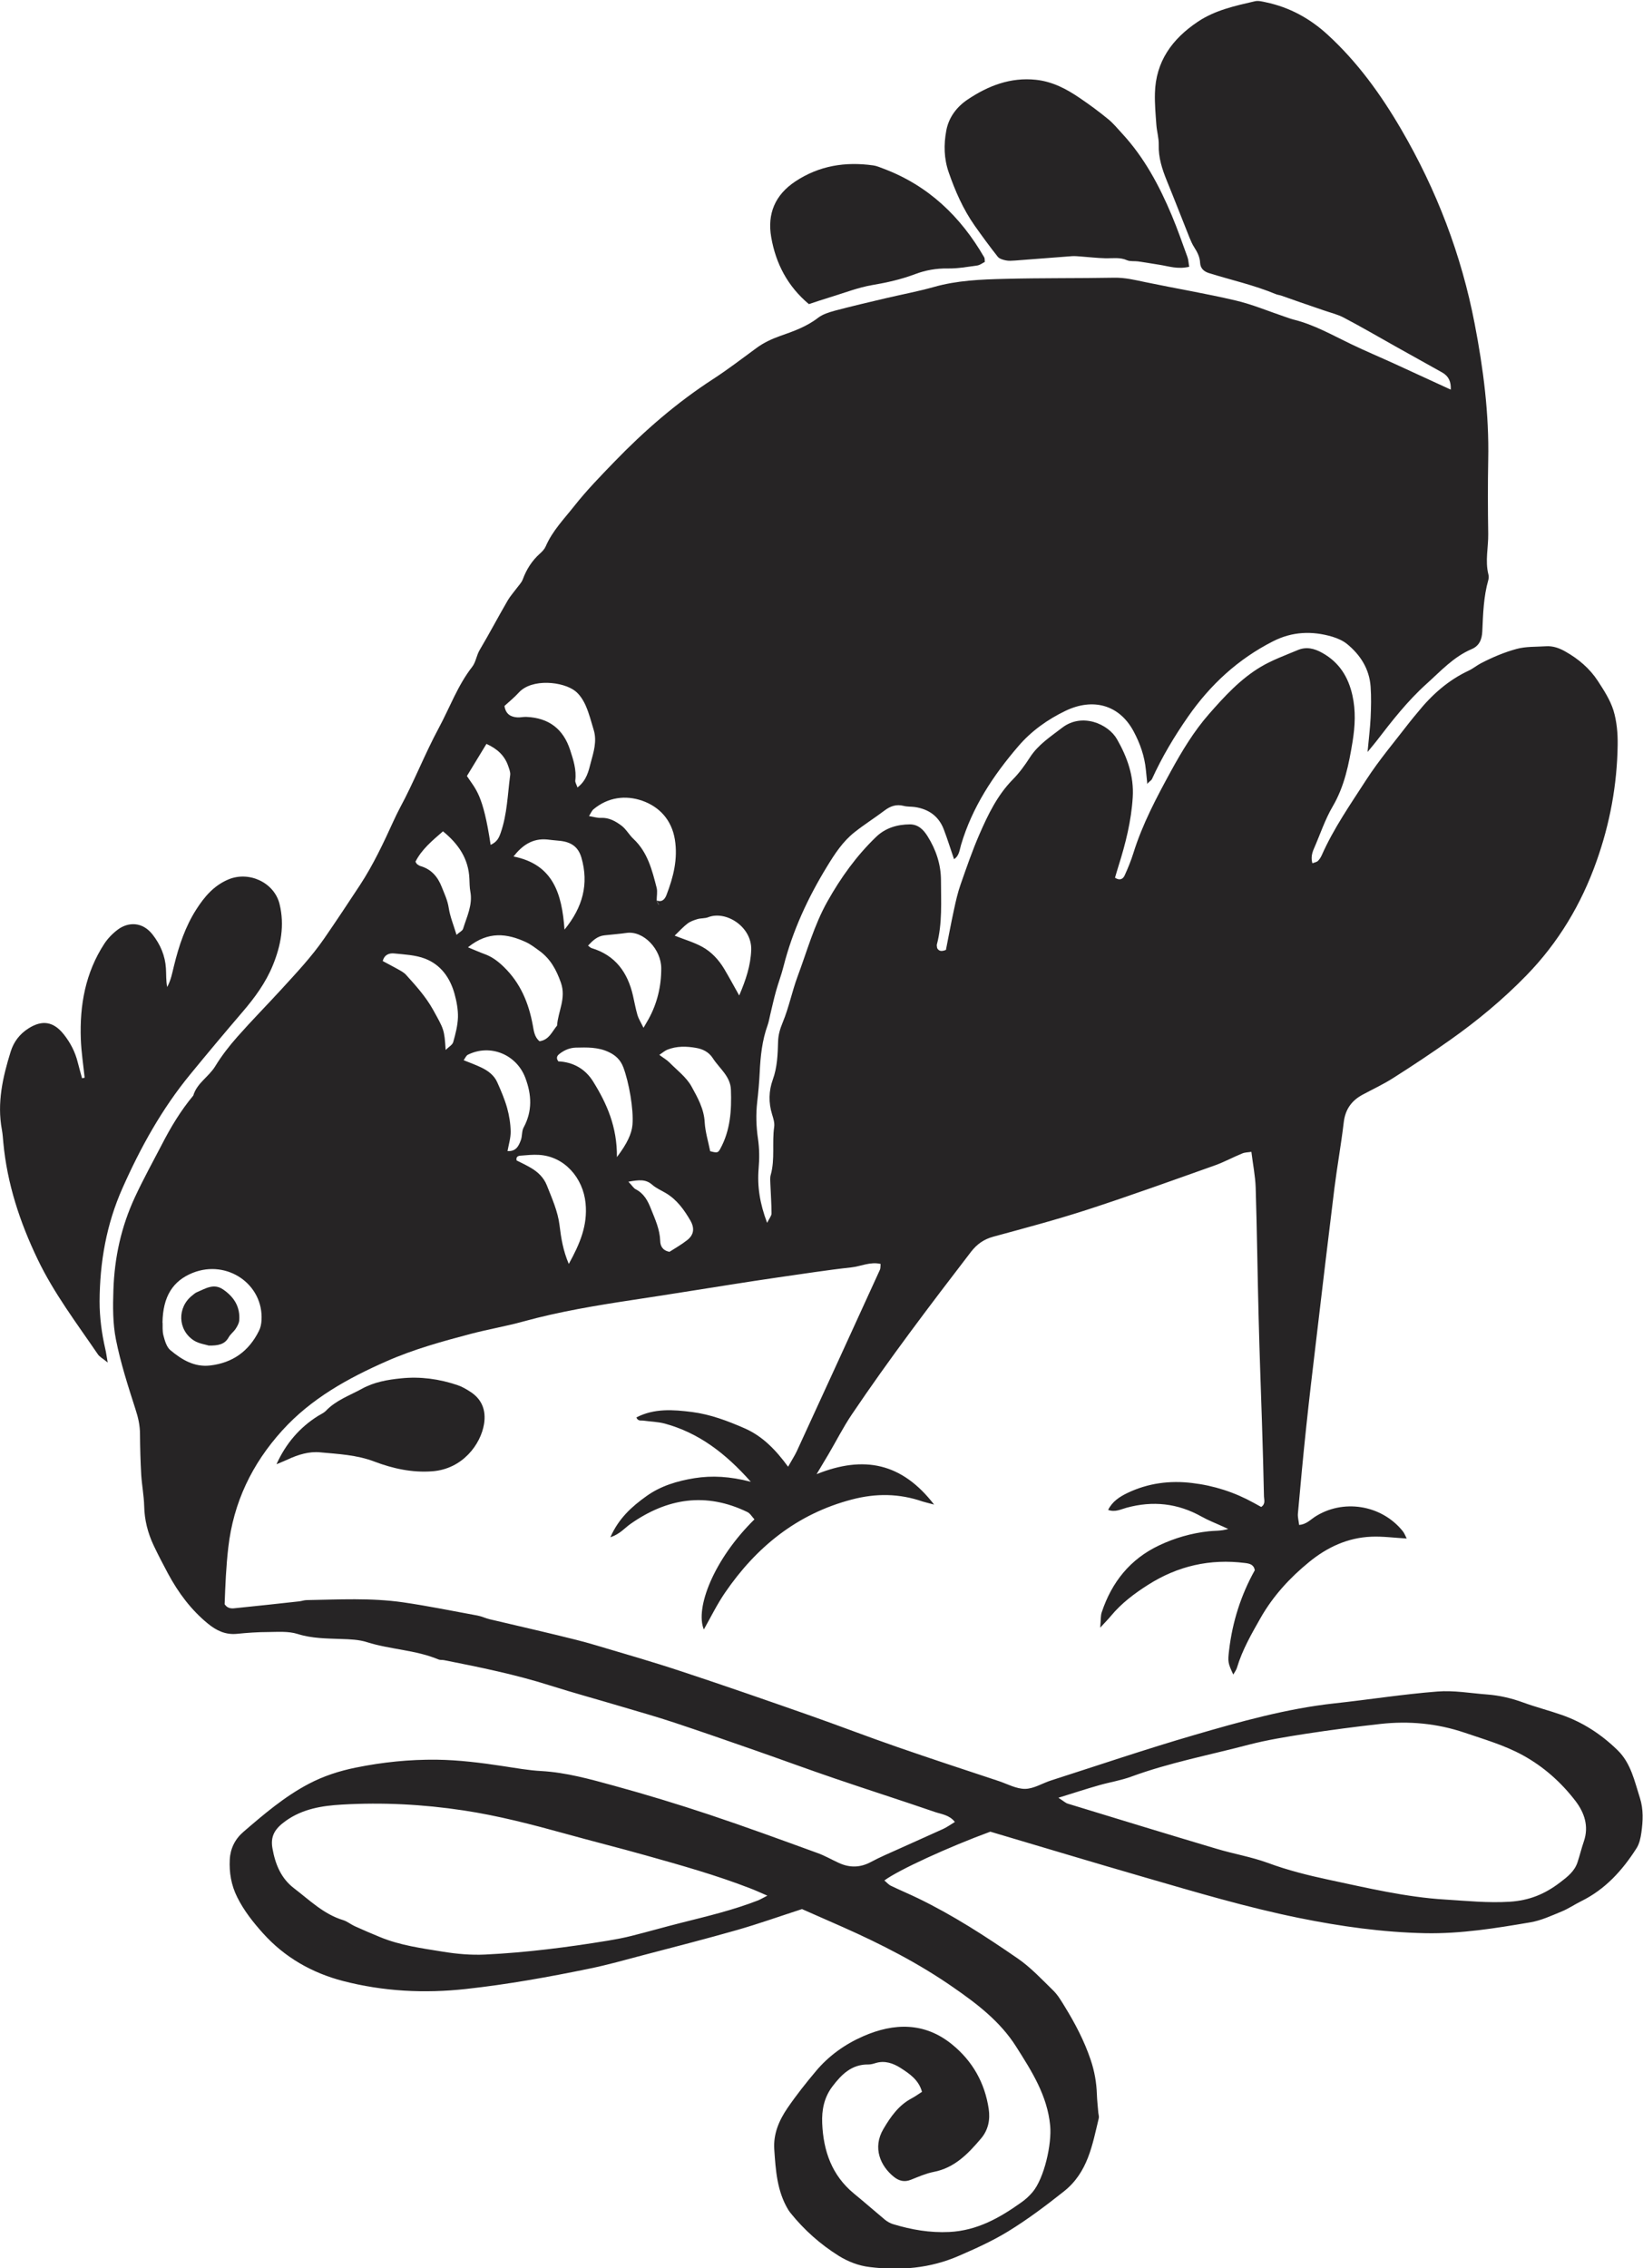 <?xml version="1.0" encoding="UTF-8"?><svg id="a" xmlns="http://www.w3.org/2000/svg" viewBox="0 0 172.39 237.91"><path d="M120.37,82.12c-.06-.64-.1-1.01-.14-1.37-.14-1.44-.61-2.77-1.29-4.04-1.52-2.83-4.31-3.51-7.14-2.15-1.87.9-3.58,2.11-4.95,3.71-2.64,3.07-4.84,6.4-6.01,10.34-.16.53-.19,1.17-.74,1.51-.36-1.04-.68-2.09-1.07-3.11-.53-1.4-1.6-2.15-3.06-2.36-.38-.05-.79-.02-1.16-.12-.76-.19-1.38.02-1.99.48-1.03.78-2.13,1.47-3.14,2.27-1.24.97-2.1,2.29-2.91,3.62-2,3.27-3.61,6.73-4.56,10.47-.22.88-.55,1.73-.79,2.6-.23.81-.4,1.63-.6,2.44-.09.38-.15.76-.28,1.13-.58,1.6-.75,3.27-.83,4.95-.05,1.03-.14,2.07-.26,3.09-.15,1.3-.11,2.57.08,3.87.15,1.01.16,2.07.07,3.09-.16,1.9.12,3.7.89,5.73.23-.48.46-.73.46-.98,0-1.03-.08-2.06-.12-3.09-.01-.32-.05-.67.04-.97.46-1.65.12-3.36.36-5.03.06-.42-.09-.89-.22-1.31-.38-1.22-.35-2.47.07-3.63.48-1.32.52-2.66.56-4.01.02-.72.21-1.34.49-2.02.64-1.54.97-3.22,1.55-4.79.99-2.65,1.74-5.4,3.14-7.89,1.4-2.49,3.05-4.79,5.11-6.77.98-.94,2.21-1.3,3.54-1.31.88,0,1.43.57,1.85,1.24.88,1.4,1.4,2.94,1.41,4.59,0,2.26.16,4.54-.43,6.77-.03.12.02.25.03.38.19.35.48.36.92.19.27-1.37.54-2.82.85-4.25.19-.88.39-1.77.69-2.62.62-1.77,1.23-3.55,1.98-5.27.9-2.06,1.88-4.1,3.51-5.75.68-.69,1.26-1.49,1.78-2.3.87-1.35,2.16-2.17,3.39-3.12,2.09-1.6,4.84-.39,5.75,1.21,1.07,1.87,1.79,3.86,1.65,6.09-.15,2.48-.75,4.85-1.49,7.2-.13.41-.25.83-.37,1.24.53.34.85.11,1.01-.24.35-.76.67-1.55.92-2.35.95-3.05,2.44-5.85,3.96-8.63,1.15-2.09,2.39-4.15,3.97-5.95,1.62-1.85,3.3-3.68,5.43-4.95,1.21-.72,2.57-1.21,3.88-1.76.9-.38,1.74-.18,2.59.3,1.77.99,2.72,2.52,3.15,4.45.36,1.61.28,3.21.02,4.83-.39,2.37-.84,4.69-2.09,6.82-.81,1.38-1.32,2.95-1.97,4.43-.21.48-.32.97-.16,1.53.24-.09.45-.12.58-.24.18-.18.32-.41.42-.64,1.24-2.79,2.98-5.28,4.63-7.84,1.38-2.13,3.01-4.05,4.55-6.05.28-.36.57-.7.86-1.05,1.48-1.84,3.21-3.38,5.35-4.38.47-.22.86-.55,1.28-.77,1.19-.62,2.46-1.16,3.75-1.51.98-.27,2.05-.21,3.08-.28.74-.05,1.41.19,2.04.55,1.37.77,2.56,1.78,3.42,3.1.63.97,1.29,1.99,1.63,3.08.35,1.15.46,2.42.44,3.63-.06,4.17-.81,8.23-2.21,12.17-1.6,4.53-4.02,8.56-7.36,11.99-2.44,2.51-5.14,4.75-8,6.77-1.95,1.38-3.95,2.71-5.97,3.99-1.03.66-2.15,1.18-3.23,1.76-1.15.62-1.81,1.54-1.97,2.89-.27,2.31-.69,4.61-.98,6.92-.66,5.33-1.29,10.67-1.92,16-.36,3.02-.72,6.04-1.04,9.07-.32,3.02-.6,6.04-.87,9.07-.03.36.08.73.13,1.18.74-.07,1.14-.51,1.6-.82,2.93-1.94,7.02-1.34,9.28,1.48.18.23.28.53.41.76-1.29-.07-2.51-.24-3.72-.19-2.48.1-4.64,1.11-6.54,2.67-2.02,1.65-3.77,3.56-5.07,5.84-.96,1.69-1.93,3.37-2.49,5.25-.07.23-.23.43-.38.7-.57-1.21-.58-1.35-.44-2.55.35-2.99,1.25-5.8,2.7-8.4-.12-.61-.56-.69-1.02-.75-3.68-.47-7.08.31-10.2,2.3-1.43.91-2.77,1.92-3.86,3.23-.28.34-.59.65-1.14,1.25.07-.8.03-1.24.16-1.62,1.05-3.16,2.99-5.58,6.02-7.01,1.64-.78,3.39-1.28,5.21-1.48.61-.07,1.24-.01,2.04-.24-.17-.08-.35-.16-.52-.24-.76-.35-1.55-.65-2.28-1.06-2.5-1.4-5.11-1.68-7.86-.93-.6.16-1.2.5-1.94.23.44-.89,1.19-1.37,2.01-1.77,2.17-1.04,4.46-1.34,6.82-1.05,2.27.27,4.42.96,6.43,2.07.27.15.55.3.8.44.48-.32.3-.76.29-1.09-.05-2.59-.13-5.18-.21-7.76-.12-3.69-.26-7.38-.35-11.06-.12-4.53-.17-9.06-.31-13.59-.04-1.22-.29-2.43-.45-3.75-.37.06-.69.05-.96.17-.96.39-1.87.89-2.84,1.24-4.45,1.58-8.9,3.19-13.39,4.65-3.26,1.06-6.58,1.94-9.89,2.84-.99.27-1.71.78-2.34,1.59-4.3,5.6-8.57,11.22-12.52,17.08-.9,1.34-1.63,2.79-2.45,4.18-.35.59-.71,1.18-1.23,2.06,4.97-2,8.96-1.18,12.33,3.19-.62-.17-.91-.23-1.2-.32-2.46-.85-4.89-.88-7.44-.21-5.75,1.51-10.02,4.98-13.31,9.79-.82,1.2-1.47,2.53-2.21,3.84-.93-2.22,1.01-7.32,5.31-11.55-.25-.26-.44-.62-.75-.77-4.34-2.1-8.41-1.46-12.27,1.26-.6.42-1.08,1.05-2.1,1.39.89-2.01,2.27-3.23,3.78-4.31,1.5-1.08,3.25-1.6,5.05-1.89,1.85-.29,3.7-.19,5.91.38-2.69-3.03-5.48-5.13-9.01-6.1-.74-.2-1.53-.21-2.3-.32-.23-.03-.52.09-.7-.33,1.87-.97,3.86-.82,5.84-.57,1.94.25,3.76.94,5.54,1.72,1.86.82,3.24,2.24,4.54,4.02.42-.75.7-1.17.91-1.62,2.92-6.35,5.83-12.69,8.73-19.05.07-.16.04-.37.07-.6-1.09-.26-2.06.25-3.07.36-2.57.28-5.13.69-7.69,1.05-1.66.24-3.33.5-4.99.76-3.39.53-6.77,1.08-10.16,1.59-3.9.59-7.79,1.23-11.6,2.28-1.81.5-3.66.81-5.48,1.29-3,.79-6.01,1.62-8.86,2.88-4.05,1.78-7.9,3.91-10.93,7.25-3.18,3.51-5.13,7.55-5.67,12.31-.23,2-.31,3.98-.38,5.92.36.54.84.45,1.28.4,2.19-.22,4.37-.46,6.56-.7.26-.03.51-.13.77-.13,3.37-.06,6.74-.25,10.09.23,2.62.38,5.22.91,7.83,1.39.44.08.86.29,1.29.39,2.39.57,4.79,1.11,7.17,1.69,1.32.32,2.64.64,3.94,1.03,3.04.9,6.09,1.78,9.1,2.78,4.42,1.46,8.82,2.99,13.21,4.53,3.11,1.09,6.19,2.28,9.31,3.36,3.54,1.23,7.11,2.4,10.67,3.58.92.31,1.85.83,2.77.82.92-.01,1.82-.6,2.74-.89,4.99-1.6,9.96-3.29,14.98-4.75,4.84-1.41,9.71-2.78,14.75-3.33,3.6-.39,7.19-.96,10.79-1.24,1.72-.14,3.48.18,5.22.31,1.3.1,2.55.39,3.78.84,1.34.49,2.72.84,4.06,1.31,2.23.78,4.16,2.05,5.84,3.69,1.41,1.37,1.78,3.25,2.35,5.02.38,1.19.32,2.42.15,3.63-.08.56-.21,1.18-.51,1.64-1.48,2.32-3.28,4.31-5.8,5.55-.69.34-1.34.79-2.05,1.08-1.07.44-2.16.95-3.29,1.14-3.64.62-7.29,1.21-11,1.14-4.48-.09-8.89-.71-13.28-1.6-5.47-1.11-10.8-2.7-16.15-4.25-5.4-1.56-10.79-3.19-16.23-4.8-4.33,1.59-9.61,4-11.12,5.12.25.2.44.44.7.56.93.45,1.89.85,2.82,1.3,3.68,1.78,7.11,4,10.46,6.31,1.37.94,2.54,2.2,3.74,3.37.5.49.86,1.12,1.23,1.72,1.08,1.76,2.04,3.59,2.7,5.56.4,1.18.61,2.38.65,3.61.02.64.1,1.29.15,1.93.02.19.09.4.05.57-.68,2.82-1.14,5.69-3.67,7.69-1.88,1.49-3.78,2.92-5.83,4.18-1.67,1.02-3.42,1.81-5.2,2.58-3.01,1.31-6.13,1.56-9.33,1.17-1.17-.14-2.26-.56-3.26-1.18-1.93-1.21-3.62-2.71-5.05-4.49-.08-.1-.16-.21-.23-.32-1.19-1.95-1.33-4.15-1.48-6.35-.11-1.64.51-3.06,1.4-4.36.91-1.33,1.92-2.6,2.96-3.84,1.35-1.62,3.07-2.84,4.97-3.67,3.21-1.41,6.44-1.5,9.33.86,2.14,1.74,3.43,4.02,3.84,6.76.17,1.13-.05,2.22-.81,3.11-1.35,1.59-2.77,3.08-4.97,3.5-.81.16-1.6.51-2.38.82-.69.28-1.27.12-1.81-.32-1.37-1.11-2.25-3.01-1.08-5,.76-1.29,1.61-2.51,2.99-3.23.34-.18.65-.41,1.06-.67-.34-1.26-1.32-1.91-2.27-2.52-.76-.48-1.64-.79-2.59-.5-.25.08-.51.15-.76.15-1.76-.03-2.83,1.05-3.79,2.32-.86,1.14-1.12,2.46-1.06,3.85.12,2.9,1.01,5.46,3.33,7.37,1.1.9,2.17,1.84,3.26,2.75.25.2.55.37.85.46,1.92.58,3.85.92,5.9.82,2.95-.15,5.31-1.5,7.59-3.13.42-.3.81-.66,1.14-1.05,1.23-1.46,2.03-5.05,1.85-6.97-.3-3.17-1.94-5.72-3.57-8.29-1.67-2.64-4.1-4.49-6.6-6.22-3.62-2.52-7.55-4.53-11.58-6.32-1.42-.63-2.84-1.25-4.29-1.89-2.28.74-4.53,1.54-6.83,2.2-3.3.94-6.62,1.79-9.94,2.66-1.81.48-3.62.99-5.46,1.37-4.31.89-8.64,1.67-13.02,2.15-4.36.48-8.68.26-12.92-.84-3.25-.85-6.11-2.47-8.39-5.01-1.04-1.16-2-2.37-2.7-3.78-.63-1.26-.85-2.58-.78-3.95.06-1.15.55-2.14,1.42-2.89,2.16-1.86,4.32-3.71,6.87-5.05,1.56-.82,3.2-1.35,4.93-1.7,2.8-.57,5.62-.86,8.48-.83,2.34.03,4.64.32,6.95.67,1.34.2,2.69.45,4.04.52,2.61.15,5.11.85,7.59,1.53,3.37.92,6.71,1.94,10.02,3.04,3.81,1.27,7.57,2.65,11.34,4.02.79.28,1.52.71,2.29,1.06,1.13.51,2.22.49,3.34-.11.97-.52,1.99-.95,2.99-1.4,1.53-.7,3.08-1.37,4.6-2.07.4-.19.77-.45,1.22-.73-.58-.74-1.4-.81-2.08-1.04-3.49-1.2-7-2.32-10.49-3.51-2.82-.96-5.61-1.99-8.42-2.97-2.81-.98-5.62-1.96-8.45-2.9-1.84-.61-3.71-1.14-5.57-1.69-2.48-.74-4.98-1.42-7.45-2.2-3.65-1.16-7.39-1.92-11.13-2.66-.19-.04-.4,0-.58-.07-2.41-1.01-5.05-1.04-7.52-1.82-.84-.27-1.78-.3-2.68-.33-1.55-.06-3.08-.05-4.6-.53-.96-.3-2.05-.21-3.08-.2-1.1,0-2.2.08-3.29.19-1.19.11-2.12-.33-3.02-1.06-1.79-1.46-3.13-3.27-4.21-5.28-.52-.97-1.03-1.95-1.5-2.94-.61-1.3-.96-2.66-.99-4.12-.03-1.09-.24-2.18-.31-3.27-.08-1.42-.12-2.85-.13-4.27,0-.92-.19-1.76-.48-2.64-.77-2.4-1.55-4.81-2.04-7.27-.34-1.69-.33-3.48-.27-5.22.11-3.38.81-6.62,2.26-9.74.87-1.87,1.86-3.67,2.81-5.49.94-1.83,1.99-3.58,3.31-5.16.38-1.31,1.62-1.96,2.3-3.07.67-1.1,1.47-2.13,2.32-3.09,1.5-1.7,3.09-3.31,4.62-4.98,1.57-1.72,3.17-3.41,4.5-5.34,1.28-1.86,2.53-3.74,3.77-5.63,1.39-2.13,2.45-4.39,3.49-6.67.22-.47.44-.94.68-1.39,1.48-2.73,2.6-5.64,4.07-8.37,1.16-2.15,1.99-4.48,3.52-6.44.38-.49.45-1.21.78-1.76,1.02-1.72,1.95-3.49,2.95-5.21.26-.44.61-.83.92-1.25.23-.31.52-.6.65-.94.39-1.06.97-1.97,1.81-2.72.24-.21.48-.47.6-.75.7-1.63,1.94-2.89,3.01-4.25,1.28-1.62,2.73-3.11,4.17-4.6,3.16-3.27,6.57-6.23,10.4-8.71,1.57-1.02,3.06-2.17,4.58-3.28.74-.54,1.55-.91,2.41-1.22,1.4-.49,2.8-.98,4-1.91.49-.38,1.15-.58,1.76-.75,1.75-.46,3.51-.88,5.27-1.29,1.7-.4,3.42-.72,5.1-1.19,2.45-.7,4.97-.8,7.48-.86,3.82-.1,7.64-.05,11.46-.12,1.12-.02,2.17.23,3.25.46,3.16.66,6.35,1.19,9.5,1.93,1.75.41,3.43,1.12,5.15,1.7.31.1.61.22.92.3,2.16.53,4.07,1.63,6.05,2.58,1.52.73,3.07,1.38,4.6,2.08,1.92.88,3.83,1.76,5.85,2.69.04-.82-.21-1.41-.9-1.8-1.64-.91-3.27-1.82-4.91-2.74-1.8-1.01-3.58-2.05-5.41-3.01-.68-.36-1.45-.53-2.18-.79-.85-.3-1.71-.58-2.56-.88-.61-.21-1.21-.43-1.82-.64-.18-.06-.38-.08-.56-.15-2.27-.95-4.68-1.48-7.02-2.21-.55-.17-.91-.5-.94-1.09-.03-.61-.29-1.11-.61-1.61-.21-.32-.36-.68-.51-1.04-.79-1.98-1.56-3.97-2.37-5.95-.49-1.21-.89-2.42-.85-3.76.02-.7-.2-1.41-.25-2.12-.08-1.1-.18-2.2-.15-3.29.08-3.34,1.81-5.71,4.5-7.51,1.82-1.22,3.92-1.67,6-2.15.35-.08.77.03,1.14.11,2.47.52,4.6,1.68,6.46,3.38,3.14,2.87,5.6,6.28,7.73,9.93,3.72,6.37,6.33,13.18,7.72,20.42.91,4.7,1.52,9.45,1.42,14.27-.05,2.59-.04,5.18,0,7.77.02,1.41-.34,2.83.02,4.25.05.18.04.4-.01.58-.5,1.76-.55,3.57-.63,5.38-.04.87-.32,1.53-1.12,1.87-1.9.81-3.26,2.32-4.74,3.65-1.98,1.78-3.62,3.88-5.24,5.99-.22.29-.47.57-.94,1.15.13-1.44.27-2.5.32-3.57.05-1.1.08-2.2,0-3.29-.13-1.84-1.06-3.31-2.46-4.46-.44-.36-1-.6-1.55-.77-2.13-.63-4.21-.55-6.23.48-3.66,1.86-6.57,4.54-8.91,7.9-1.45,2.08-2.74,4.24-3.79,6.55-.05.11-.18.18-.53.52ZM68.9,94.45c.57.22.86-.13,1.03-.57.72-1.87,1.21-3.77.88-5.82-.34-2.07-1.63-3.44-3.43-4.07-1.73-.6-3.58-.38-5.11.9-.17.14-.26.38-.47.71.53.09.9.21,1.26.19.84-.04,1.52.35,2.13.8.5.37.81.97,1.28,1.41,1.49,1.4,1.95,3.27,2.43,5.13.1.41,0,.88,0,1.34.06.14.12.29.18.43.02-.01.04-.02.06-.03-.08-.14-.16-.28-.24-.42ZM111.06,188.58c.55.35.74.54.97.61,5.2,1.59,10.39,3.18,15.6,4.73,1.79.54,3.66.85,5.41,1.49,2.08.77,4.21,1.3,6.36,1.76,4.05.86,8.09,1.83,12.23,2.08,2.25.14,4.48.37,6.77.23,2.06-.13,3.68-.8,5.27-2.01.8-.61,1.53-1.17,1.85-2.13.24-.73.42-1.48.67-2.21.54-1.58.04-3-.87-4.2-1.5-1.96-3.33-3.6-5.53-4.81-1.95-1.07-4.06-1.67-6.14-2.38-2.87-.97-5.82-1.24-8.81-.91-2.63.29-5.26.64-7.88,1.04-1.98.31-3.97.63-5.91,1.13-4.13,1.09-8.33,1.88-12.36,3.36-1.09.4-2.25.58-3.37.9-1.3.37-2.59.79-4.26,1.31ZM80.49,198.83c-.74-.32-1.26-.56-1.79-.76-3.56-1.38-7.23-2.41-10.9-3.44-2.8-.79-5.62-1.49-8.42-2.27-3.55-.98-7.11-1.91-10.76-2.46-4.24-.64-8.49-.86-12.76-.61-2.07.12-4.1.44-5.88,1.71-1.13.81-1.63,1.59-1.39,2.9.29,1.63.89,3.12,2.25,4.16,1.64,1.25,3.12,2.73,5.17,3.35.42.13.79.44,1.2.63.88.4,1.77.78,2.67,1.15,2.11.87,4.36,1.17,6.59,1.53,1.46.24,2.97.37,4.44.3,4.33-.21,8.62-.76,12.89-1.46.83-.14,1.65-.29,2.47-.5,1.75-.44,3.49-.94,5.24-1.38,2.7-.68,5.4-1.32,8-2.33.28-.11.53-.27.99-.5ZM17.06,138.74c.02.32-.04.86.09,1.35.14.54.33,1.2.72,1.53,1.19.99,2.51,1.81,4.19,1.61,2.37-.28,4.06-1.51,5.11-3.63.17-.33.25-.73.27-1.11.22-3.77-3.6-6.41-7.21-4.98-2.1.84-3.14,2.49-3.18,5.23ZM49.11,99.37c.76.31,1.22.52,1.69.69.8.28,1.43.75,2.06,1.36,1.75,1.7,2.61,3.78,3.04,6.11.11.61.18,1.26.71,1.69,1.01-.14,1.31-1.02,1.84-1.64.1-1.5.98-2.85.4-4.51-.48-1.35-1.08-2.46-2.21-3.3-.47-.34-.94-.71-1.46-.95-1.98-.91-3.94-1.17-6.06.53ZM52.93,74.05c.13.85.64,1.15,1.35,1.2.32.02.64-.07.96-.05,2.33.1,3.86,1.25,4.58,3.47.34,1.04.68,2.08.54,3.21-.02.19.13.41.23.72.97-.74,1.17-1.74,1.4-2.62.29-1.08.66-2.22.31-3.39-.26-.86-.48-1.74-.84-2.56-.25-.57-.62-1.16-1.1-1.54-1.27-1-4.55-1.36-5.93.16-.46.51-1.01.95-1.51,1.41ZM74.5,120.75c.75.2.84.19,1.08-.26,1.06-1.94,1.19-4.05,1.11-6.19-.05-1.41-1.2-2.22-1.89-3.29-.42-.66-1.06-.97-1.75-1.09-1.01-.18-2.05-.21-3.04.19-.26.11-.49.31-.83.54.44.33.78.52,1.04.78.81.82,1.8,1.56,2.34,2.54.63,1.15,1.31,2.34,1.38,3.76.06,1.01.37,2,.57,3ZM64.73,121.37c1.08-1.42,1.55-2.46,1.63-3.38.14-1.64-.38-4.51-.96-6.04-.3-.8-.84-1.28-1.56-1.61-1.09-.51-2.26-.48-3.43-.45-.62.02-1.14.24-1.61.58-.23.17-.55.4-.22.86,1.53.07,2.82.77,3.65,2.11,1.44,2.31,2.53,4.76,2.5,7.94ZM61.7,99.19c.17.12.26.23.37.26,2.49.75,3.78,2.54,4.34,4.97.16.69.28,1.39.48,2.07.1.34.3.65.63,1.32.25-.43.38-.65.51-.88.93-1.67,1.36-3.5,1.35-5.36,0-1.99-1.86-3.98-3.66-3.71-.76.11-1.53.16-2.3.25-.75.08-1.24.56-1.72,1.08ZM59.68,132.58c1.16-2.11,1.99-4.03,1.76-6.37-.26-2.67-2.23-4.92-4.89-5.07-.64-.04-1.28.03-1.93.08-.25.02-.5.11-.42.5.49.25,1.01.49,1.5.78.74.43,1.35,1.02,1.67,1.82.54,1.37,1.16,2.73,1.34,4.21.16,1.33.37,2.65.97,4.05ZM70.78,98.14c1.03.41,2.01.69,2.89,1.17.97.53,1.73,1.35,2.31,2.31.52.88,1.01,1.78,1.58,2.8.7-1.64,1.2-3.13,1.26-4.78.08-2.43-2.65-4.16-4.51-3.43-.35.14-.77.09-1.14.2-.36.11-.74.24-1.04.47-.45.34-.83.77-1.35,1.27ZM59.23,97.51c1.93-2.36,2.56-4.79,1.78-7.53-.34-1.18-1.11-1.7-2.44-1.8-.39-.03-.77-.08-1.15-.12-1.57-.15-2.65.64-3.54,1.78,4.17.83,5.08,3.91,5.35,7.67ZM47.91,98.05c.32-.29.62-.42.68-.63.39-1.27,1.02-2.5.76-3.9-.08-.44-.08-.9-.1-1.35-.09-2.07-1.11-3.61-2.77-4.97-1.14.99-2.24,1.9-2.89,3.19.11.16.13.23.18.26.1.07.21.15.33.19,1.15.33,1.83,1.12,2.25,2.2.28.71.61,1.39.73,2.18.14.92.51,1.81.82,2.84ZM46.74,110.15c.33-.33.72-.54.81-.83.24-.85.47-1.73.5-2.61.02-.82-.14-1.67-.36-2.47-.47-1.69-1.45-3.06-3.11-3.69-1-.38-2.14-.43-3.22-.54-.5-.05-1.03.11-1.2.8.5.27,1.01.53,1.51.81.33.19.69.36.94.64,1.03,1.14,2.06,2.28,2.82,3.64,1.15,2.08,1.19,2.06,1.33,4.25ZM48.65,111.21c.67.27,1.28.49,1.86.77.71.34,1.35.82,1.67,1.56.39.87.77,1.76,1.03,2.68.22.8.36,1.65.37,2.48.01.66-.2,1.33-.33,2.04.9.06,1.18-.55,1.4-1.15.16-.42.08-.94.29-1.32.93-1.72.85-3.43.18-5.21-.92-2.45-3.67-3.59-6.02-2.43-.19.09-.3.37-.45.58ZM51.48,88.62c.68-.31.87-.74,1.05-1.25.69-1.97.73-4.04,1-6.07.04-.3-.1-.63-.2-.93-.37-1.1-1.14-1.82-2.29-2.34-.7,1.15-1.38,2.28-2.05,3.37.92,1.41,1.69,1.86,2.49,7.23ZM65.94,123.96c.41.43.55.68.75.78.88.45,1.28,1.21,1.62,2.08.43,1.08.92,2.13.96,3.33.01.54.24,1.01.97,1.16.58-.37,1.25-.75,1.85-1.22.72-.56.81-1.25.35-2.06-.65-1.12-1.4-2.17-2.54-2.86-.5-.3-1.05-.53-1.47-.9-.68-.6-1.39-.51-2.48-.32Z" style="fill:#262425; stroke-width:0px;"/><path d="M8.88,113.04c-.14-1.35-.35-2.69-.4-4.04-.13-3.56.48-6.96,2.46-10,.38-.58.9-1.11,1.46-1.52,1-.73,2.5-.87,3.61.55.82,1.05,1.32,2.22,1.4,3.55.04.64,0,1.28.13,1.95.4-.71.53-1.48.72-2.24.51-2.08,1.18-4.1,2.35-5.92.85-1.32,1.83-2.48,3.35-3.12,2.16-.91,4.81.31,5.37,2.57.55,2.23.14,4.38-.71,6.45-.74,1.81-1.89,3.38-3.16,4.86-1.85,2.16-3.68,4.34-5.48,6.54-2.98,3.62-5.23,7.68-7.13,11.96-1.69,3.8-2.38,7.76-2.4,11.88,0,1.69.22,3.35.6,5,.09.37.13.74.25,1.41-.49-.41-.84-.58-1.03-.86-2.22-3.26-4.62-6.41-6.33-9.99-1.86-3.88-3.19-7.91-3.59-12.21-.04-.45-.07-.91-.15-1.35-.53-2.83.09-5.53.92-8.2.32-1.03.94-1.84,1.84-2.42,1.46-.94,2.66-.75,3.74.62.69.87,1.19,1.84,1.46,2.93.14.56.3,1.11.45,1.66.09-.02.19-.04.28-.06Z" style="fill:#262425; stroke-width:0px;"/><path d="M124.79,27.98c-1.22.29-2.15-.05-3.1-.2-.76-.12-1.52-.25-2.28-.36-.38-.05-.81.02-1.15-.12-.76-.34-1.53-.19-2.3-.21-.84-.02-1.67-.12-2.51-.18-.32-.02-.64-.06-.96-.04-2,.15-4,.31-6,.46-.32.02-.66.05-.97-.02-.3-.06-.67-.17-.84-.39-.84-1.06-1.64-2.16-2.42-3.26-1.2-1.71-2.03-3.6-2.71-5.56-.51-1.45-.54-2.93-.26-4.41.26-1.4,1.12-2.51,2.27-3.27,2.14-1.43,4.47-2.33,7.13-2.05,1.73.18,3.21.96,4.6,1.91,1.02.69,2.01,1.42,2.96,2.2.55.44,1,1,1.49,1.53,2.32,2.51,3.9,5.47,5.21,8.59.6,1.43,1.11,2.9,1.64,4.36.11.29.11.62.19,1.03Z" style="fill:#262425; stroke-width:0px;"/><path d="M103.34,27.47c-.25.12-.52.34-.81.38-1.02.14-2.06.33-3.08.31-1.2-.02-2.33.18-3.42.59-1.46.55-2.95.89-4.5,1.15-1.52.26-2.98.84-4.47,1.29-.73.22-1.46.47-2.19.71-2.24-1.88-3.47-4.26-3.95-7.01-.43-2.45.39-4.44,2.53-5.86,2.51-1.66,5.25-2.09,8.17-1.68.38.05.74.22,1.1.35,4.69,1.77,8.08,5.02,10.55,9.3.06.1.04.24.06.47Z" style="fill:#262425; stroke-width:0px;"/><path d="M29.01,153.59c.99-2.19,2.44-3.87,4.38-5.08.27-.17.59-.3.81-.53,1.06-1.11,2.49-1.6,3.78-2.31,1.26-.7,2.69-.95,4.1-1.09,2.01-.21,4,.06,5.92.71.48.16.94.43,1.37.71,1.21.79,1.64,1.95,1.42,3.35-.34,2.15-2.26,4.75-5.44,4.98-2.12.16-4.14-.29-6.07-1.02-1.86-.71-3.79-.79-5.7-.97-1.14-.11-2.3.24-3.37.74-.39.18-.8.34-1.2.51Z" style="fill:#262425; stroke-width:0px;"/><path d="M68.9,94.45c.08.14.16.28.24.42-.02.01-.04.02-.06.03-.06-.14-.12-.29-.18-.44,0,0,0-.02,0-.02Z" style="fill:#262425; stroke-width:0px;"/><path d="M21.87,141.13c-.32-.1-.99-.19-1.51-.51-1.73-1.1-1.79-3.5-.17-4.75.15-.12.3-.26.48-.33.88-.37,1.75-.96,2.73-.29,1.15.78,1.82,1.83,1.7,3.27-.03.3-.21.61-.38.87-.21.32-.55.56-.73.89-.41.73-1.06.88-2.12.86Z" style="fill:#262425; stroke-width:0px;"/></svg>